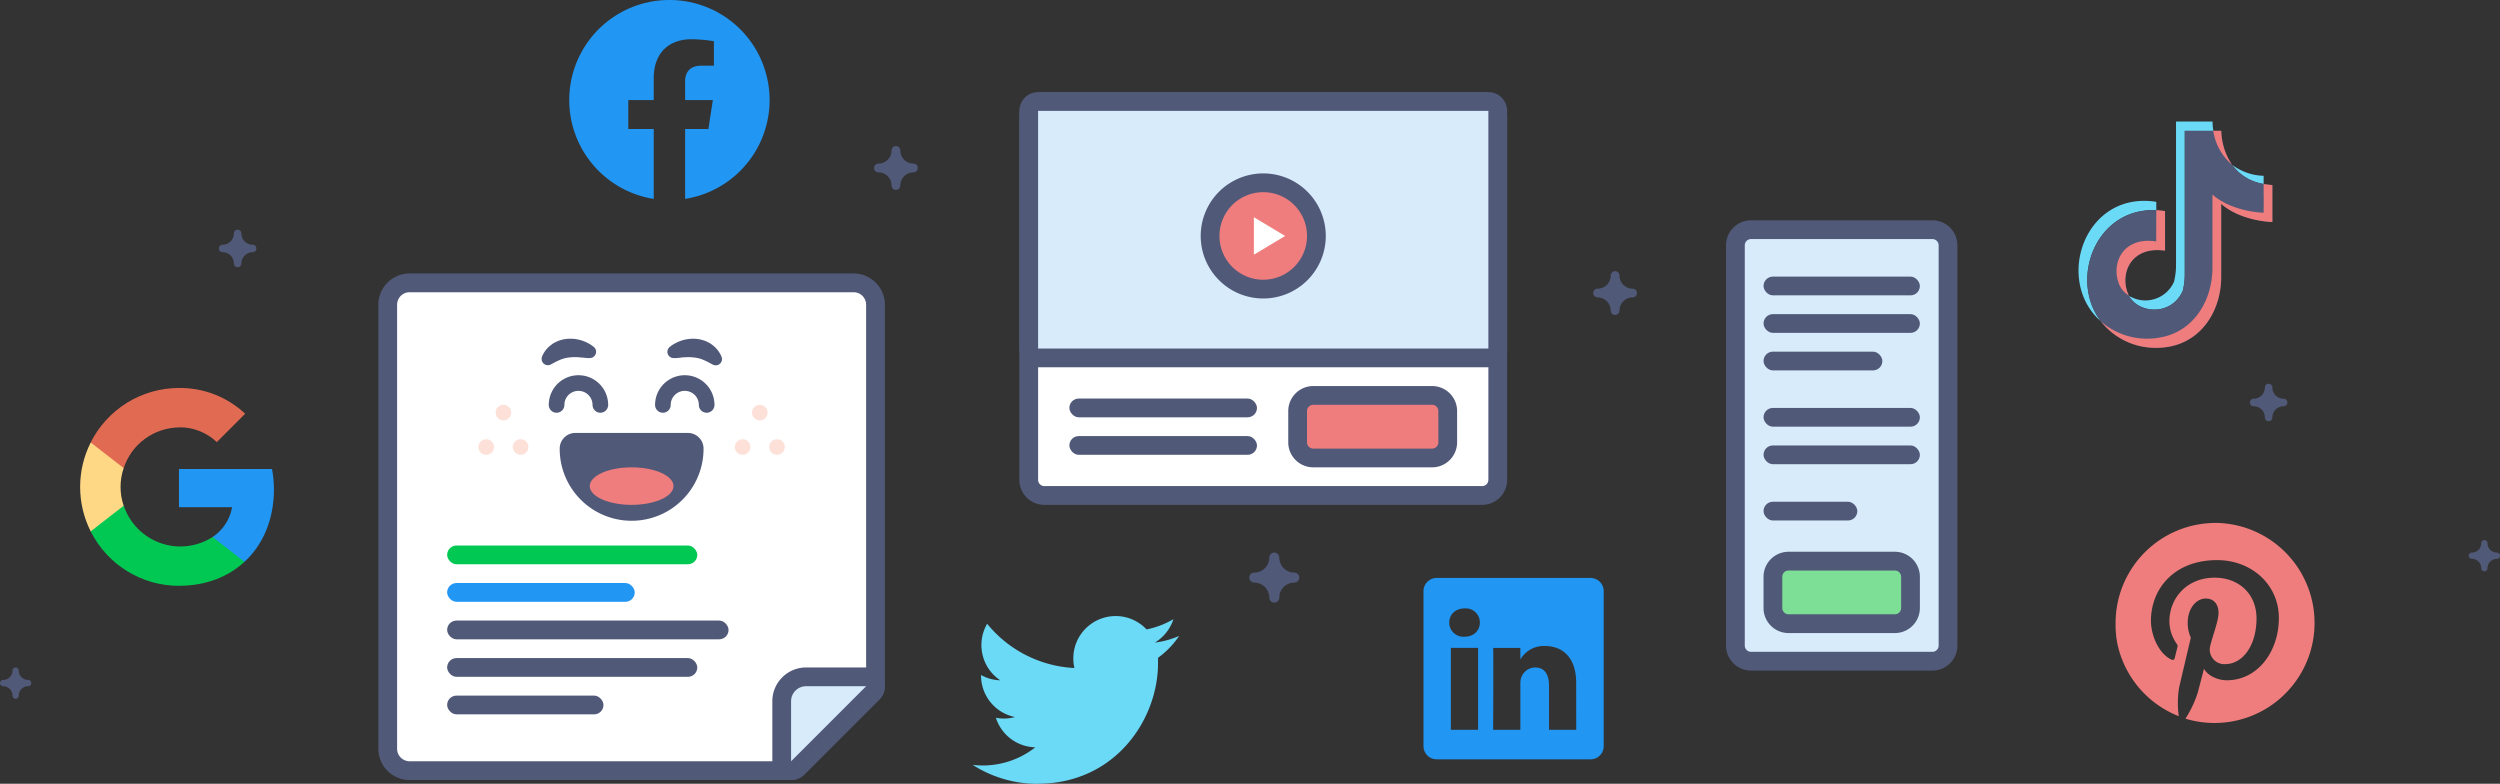 <svg xmlns="http://www.w3.org/2000/svg" viewBox="0 0 799.53 250.65"><rect x="0" y="0" width="799.53" height="250.65" fill="#333333" stroke="none"/><defs><clipPath id="clip-path"><path class="cls-1" d="M87.61 156.43A36.73 36.73 0 0087 150H57.24v12.2h17a14.53 14.53 0 01-6.24 9.54v7.94h10.18c6-5.51 9.43-13.62 9.43-23.25z"/></clipPath><clipPath id="clip-path-2"><path class="cls-1" d="M57.24 187.34c8.55 0 15.71-2.83 20.94-7.66L68 171.74a19.09 19.09 0 01-28.42-10H29v8.2a31.6 31.6 0 0028.26 17.42z"/></clipPath><clipPath id="clip-path-3"><path class="cls-1" d="M39.54 161.72a18.74 18.74 0 010-12v-8.19H29a31.62 31.62 0 000 28.41l10.56-8.2z"/></clipPath><clipPath id="clip-path-4"><path class="cls-1" d="M57.24 136.66a17.12 17.12 0 0112.1 4.73l9.07-9.07a30.39 30.39 0 00-21.17-8.24A31.61 31.61 0 0029 141.51l10.56 8.19a18.86 18.86 0 0117.7-13z"/></clipPath><style>.cls-1{fill:none;clip-rule:evenodd}.cls-2{fill:#fff}.cls-3{fill:#515979}.cls-4{fill:#ef7d7d}.cls-5{fill:#d8ebfb}.cls-8{fill:#2196f3}.cls-14{fill:#00c853}.cls-19{fill:#fde1d9}</style></defs><g id="Layer_2" data-name="Layer 2"><g id="Layer_1-2" data-name="Layer 1"><rect class="cls-2" x="329" y="32.46" width="150" height="126" rx="5"/><path class="cls-3" d="M474 35.46a2 2 0 012 2v116a2 2 0 01-2 2H334a2 2 0 01-2-2v-116a2 2 0 012-2h140m0-6H334a8 8 0 00-8 8v116a8 8 0 008 8h140a8 8 0 008-8v-116a8 8 0 00-8-8z"/><rect class="cls-4" x="415" y="126.46" width="48" height="20" rx="5"/><path class="cls-3" d="M458 129.46a2 2 0 012 2v10a2 2 0 01-2 2h-38a2 2 0 01-2-2v-10a2 2 0 012-2h38m0-6h-38a8 8 0 00-8 8v10a8 8 0 008 8h38a8 8 0 008-8v-10a8 8 0 00-8-8z"/><rect class="cls-3" x="342" y="139.46" width="60" height="6" rx="3"/><rect class="cls-3" x="342" y="127.46" width="60" height="6" rx="3"/><rect class="cls-5" x="329" y="32.46" width="150" height="82" rx="3"/><path class="cls-3" d="M476 35.46v76H332v-76h144m0-6H332a6 6 0 00-6 6v76a6 6 0 006 6h144a6 6 0 006-6v-76a6 6 0 00-6-6z"/><circle class="cls-4" cx="404" cy="75.46" r="17"/><path class="cls-3" d="M404 61.46a14 14 0 11-14 14 14 14 0 0114-14m0-6a20 20 0 1020 20 20 20 0 00-20-20z"/><path class="cls-2" d="M411 75.46l-10 6v-12l10 6z"/><rect class="cls-5" x="555" y="73.46" width="68" height="138" rx="5"/><path class="cls-3" d="M618 76.46a2 2 0 012 2v128a2 2 0 01-2 2h-58a2 2 0 01-2-2v-128a2 2 0 012-2h58m0-6h-58a8 8 0 00-8 8v128a8 8 0 008 8h58a8 8 0 008-8v-128a8 8 0 00-8-8z"/><rect x="567" y="179.46" width="44" height="20" rx="5" fill="#7ddf96"/><path class="cls-3" d="M606 182.46a2 2 0 012 2v10a2 2 0 01-2 2h-34a2 2 0 01-2-2v-10a2 2 0 012-2h34m0-6h-34a8 8 0 00-8 8v10a8 8 0 008 8h34a8 8 0 008-8v-10a8 8 0 00-8-8z"/><rect class="cls-3" x="564" y="88.46" width="50" height="6" rx="3"/><rect class="cls-3" x="564" y="100.46" width="50" height="6" rx="3"/><rect class="cls-3" x="564" y="112.46" width="38" height="6" rx="3"/><rect class="cls-3" x="564" y="130.46" width="50" height="6" rx="3"/><rect class="cls-3" x="564" y="142.46" width="50" height="6" rx="3"/><rect class="cls-3" x="564" y="160.46" width="30" height="6" rx="3"/><path d="M331.82 250.65c24.91 0 38.53-20.63 38.53-38.53v-1.75a27.6 27.6 0 006.76-7 27.41 27.41 0 01-7.78 2.13 13.61 13.61 0 005.95-7.49 27.3 27.3 0 01-8.6 3.28 13.55 13.55 0 00-23.07 12.35 38.43 38.43 0 01-27.91-14.15 13.56 13.56 0 004.19 18.08 13.37 13.37 0 01-6.14-1.69v.17a13.53 13.53 0 0010.86 13.27 13.43 13.43 0 01-6.11.23 13.55 13.55 0 0012.61 9.45 27.22 27.22 0 01-16.82 5.81 28.84 28.84 0 01-3.22-.2 38.34 38.34 0 0020.75 6.07" fill="#6adaf7"/><path class="cls-8" d="M214.07 0a32 32 0 00-5 63.61V41.25h-8.13V32h8.13v-7c0-8 4.77-12.45 12.08-12.45a49.77 49.77 0 017.17.62V21h-4c-4 0-5.21 2.47-5.21 5v6h8.87l-1.42 9.25h-7.45v22.36a32 32 0 00-5-63.61zM508.62 184.84h-49.11a4.21 4.21 0 00-4.26 4.15v49.7a4.21 4.21 0 004.26 4.15h49.11a4.2 4.2 0 004.26-4.16V189a4.2 4.2 0 00-4.26-4.16zM464 233.39V207.2h8.71v26.19H464zm4.36-29.76h-.06a4.51 4.51 0 01-4.81-4.53c0-2.57 1.95-4.52 4.93-4.52a4.51 4.51 0 014.86 4.52c.01 2.51-1.88 4.53-4.91 4.53zm35.74 29.76h-8.7v-14c0-3.52-1.26-5.92-4.41-5.92a4.77 4.77 0 00-4.47 3.18 6 6 0 00-.29 2.13v14.62h-8.7s.11-23.73 0-26.19h8.7v3.71a8.64 8.64 0 017.85-4.32c5.73 0 10 3.74 10 11.78z"/><path d="M671.9 102.78c-14.95-13-5.28-41.86 17.71-38.23v2.68c-19.42-.9-27.96 22.25-17.71 35.55zm41.93-50.11a17.38 17.38 0 0010.11 3.55v2.62a15.34 15.34 0 01-10.11-6.17zm-6.24-13.8a19.51 19.51 0 00.28 3h-9.16v45.58a21.81 21.81 0 01-.65 5.62c-3.73 8.22-14.29 7.15-17.21 1.51a10 10 0 0014.42-4.47 22.12 22.12 0 00.65-5.61V38.87z" fill-rule="evenodd" fill="#6adaf7"/><path d="M710.39 41.83v.06c0 1 .31 16.33 16.34 17.28v11.8c-1.21.07-10.55-.6-16.37-5.79v23c.15 10.4-5.65 20.6-16.49 22.66a23.49 23.49 0 01-10.36-.37c-26.45-7.91-17.66-47.14 8.9-42.94v12.64c-11-1.61-14.64 7.52-11.72 14 2.65 6 13.57 7.24 17.38-1.15a21.81 21.81 0 00.65-5.62V41.83z" fill-rule="evenodd" fill="#515979"/><path d="M689.61 67.23a25.34 25.34 0 012.79.28v12.66c-11-1.61-14.64 7.52-11.72 14 .05.12.11.24.17.36a7.59 7.59 0 01-3-3.31c-2.91-6.54.76-15.66 11.73-14zm34.33-8.39a23.2 23.2 0 002.79.33v11.8c-1.21.07-10.55-.6-16.37-5.79v23c.15 10.4-5.65 20.6-16.49 22.66a23.49 23.49 0 01-10.36-.37 22.35 22.35 0 01-11.6-7.67 22.47 22.47 0 0019.17 5.08c10.84-2 16.63-12.26 16.49-22.66v-23c5.81 5.18 15.16 5.86 16.37 5.79.06-10.95 0 .52 0-9.17zm-13.55-17v.06a20.1 20.1 0 003.44 10.78 17.62 17.62 0 01-6-10.84z" fill-rule="evenodd" fill="#ef7d7d"/><g clip-path="url(#clip-path)"><path class="cls-8" d="M39.67 132.39h65.51v64.87H39.67z"/></g><g clip-path="url(#clip-path-2)"><path class="cls-14" d="M11.4 144.15h84.35v60.77H11.4z"/></g><g clip-path="url(#clip-path-3)"><path fill="#ffd886" d="M8.04 123.93h49.08v63.56H8.04z"/></g><g clip-path="url(#clip-path-4)"><path fill="#e06b52" d="M11.4 106.5h84.58v60.77H11.4z"/></g><path class="cls-4" d="M708.59 167.24a32 32 0 00-32 32v1.13a2.44 2.44 0 000 .27c0 .37 0 .73.06 1.1v.12c0 .33.06.66.1 1v.29c0 .35.09.7.14 1v.23l.15.85.06.31.21 1c0 .11.05.21.08.31.06.25.12.49.19.74l.09.35.27.9c0 .13.08.26.13.39s.13.41.2.61.09.27.14.4.21.55.32.82l.18.46.21.48c.1.24.21.48.32.72s.15.32.22.47.18.35.26.52l.18.34c.16.32.34.63.51.94l.14.24.33.57a1.74 1.74 0 01.11.18c.23.37.46.73.7 1.09a1 1 0 01.08.11c.42.62.86 1.23 1.32 1.82a32.17 32.17 0 0013.51 10.05 30.86 30.86 0 01.11-9.19c.58-2.5 3.74-15.92 3.74-15.92a11.62 11.62 0 01-1-4.74c0-4.46 2.59-7.78 5.8-7.78 2.74 0 4.06 2.06 4.06 4.51 0 2.74-1.74 6.85-2.66 10.67a4.66 4.66 0 004.75 5.8c5.69 0 10.06-6 10.06-14.65 0-7.67-5.5-13-13.39-13-9.12 0-14.47 6.82-14.47 13.89a12.56 12.56 0 002.37 7.3 1 1 0 01.22.92c-.24 1-.79 3.19-.9 3.64s-.47.71-1.08.42c-4-1.87-6.51-7.7-6.51-12.42 0-10.09 7.33-19.37 21.16-19.37 11.1 0 19.75 7.91 19.75 18.51 0 11-7 19.92-16.61 19.92-3.24 0-6.3-1.68-7.33-3.69 0 0-1.6 6.12-2 7.62a34.39 34.39 0 01-3.94 8.35 32 32 0 109.5-62.62z"/><path class="cls-2" d="M131 246.46a7 7 0 01-7-7v-142a7 7 0 017-7h142a7 7 0 017 7v122a3 3 0 01-.88 2.12l-24 24a3 3 0 01-2.12.88z"/><path class="cls-3" d="M273 93.46a4 4 0 014 4v122l-24 24H131a4 4 0 01-4-4v-142a4 4 0 014-4h142m0-6H131a10 10 0 00-10 10v142a10 10 0 0010 10h122a6 6 0 004.24-1.76l24-24a6 6 0 001.76-4.24v-122a10 10 0 00-10-10z"/><path class="cls-5" d="M253 246.46a2.88 2.88 0 01-1.15-.23 3 3 0 01-1.85-2.77v-19.2a7.81 7.81 0 017.8-7.8H277a3 3 0 012.12 5.12l-24 24a3 3 0 01-2.12.88z"/><path class="cls-3" d="M277 219.46l-24 24v-19.2a4.8 4.8 0 014.8-4.8H277m0-6h-19.2a10.81 10.81 0 00-10.8 10.8v19.2a6 6 0 0010.24 4.24l24-24a6 6 0 00-4.24-10.24zm0 12z"/><rect class="cls-14" x="143" y="174.46" width="80" height="6" rx="3"/><rect class="cls-3" x="143" y="198.46" width="90" height="6" rx="3"/><rect class="cls-3" x="143" y="210.46" width="80" height="6" rx="3"/><rect class="cls-3" x="143" y="222.46" width="50" height="6" rx="3"/><rect class="cls-8" x="143" y="186.46" width="60" height="6" rx="3"/><circle class="cls-19" cx="161" cy="131.96" r="2.5"/><circle class="cls-19" cx="166.5" cy="142.96" r="2.5"/><circle class="cls-19" cx="155.5" cy="142.96" r="2.5"/><circle class="cls-19" cx="243" cy="131.96" r="2.5"/><circle class="cls-19" cx="248.5" cy="142.96" r="2.5"/><circle class="cls-19" cx="237.5" cy="142.96" r="2.5"/><path class="cls-3" d="M202 164a20.53 20.53 0 01-20.5-20.5 2.5 2.5 0 012.5-2.5h36a2.5 2.5 0 012.5 2.5A20.53 20.53 0 01202 164z"/><path class="cls-3" d="M220 143.46a18 18 0 11-36 0h36m0-5h-36a5 5 0 00-5 5 23 23 0 0046 .18v-.18a5 5 0 00-5-5zm0 10z"/><ellipse class="cls-4" cx="202" cy="155.46" rx="13.39" ry="6"/><path class="cls-3" d="M188 114.51c-.47 0-1.09-.11-1.62-.14s-1.09-.1-1.61-.13a15.5 15.5 0 00-2.93.11 10.32 10.32 0 00-2.58.67 25.68 25.68 0 00-2.75 1.36l-.37.19a2 2 0 01-2.73-.92 2.09 2.09 0 010-1.76 8.77 8.77 0 013-3.69 4.93 4.93 0 011.07-.67 12 12 0 011.15-.54c.4-.13.8-.26 1.21-.37a10.58 10.58 0 011.23-.22 11.91 11.91 0 014.75.42 11.21 11.21 0 012.12.86 10.09 10.09 0 012 1.31 2 2 0 01-1.28 3.52zM192 132a2.5 2.5 0 01-2.5-2.5 4.5 4.5 0 00-9 0 2.5 2.5 0 01-5 0 9.5 9.5 0 1119 0 2.5 2.5 0 01-2.5 2.5zM214.14 111a10.09 10.09 0 012-1.31 11.21 11.21 0 012.12-.86 11.91 11.91 0 014.75-.42 10.58 10.58 0 011.23.22c.41.11.81.24 1.21.37a12 12 0 011.15.54 4.93 4.93 0 011.07.67 8.77 8.77 0 013 3.69 2 2 0 01-2.75 2.68l-.38-.19a25.68 25.68 0 00-2.75-1.36 10.32 10.32 0 00-2.58-.67 15.5 15.5 0 00-2.93-.11c-.52 0-1.06.06-1.61.13s-1.15.14-1.62.14h-.61a2 2 0 01-2-2 2 2 0 01.7-1.52zM226 132a2.5 2.5 0 01-2.5-2.5 4.5 4.5 0 00-9 0 2.5 2.5 0 01-5 0 9.5 9.5 0 0119 0 2.5 2.5 0 01-2.5 2.5zM413.93 183.12a4.81 4.81 0 01-4.8-4.8 1.6 1.6 0 00-3.2 0 4.8 4.8 0 01-4.8 4.8 1.6 1.6 0 000 3.2 4.81 4.81 0 014.8 4.8 1.6 1.6 0 003.2 0 4.81 4.81 0 014.8-4.8 1.6 1.6 0 000-3.2zM292.13 52.32a4.21 4.21 0 01-4.2-4.2 1.4 1.4 0 00-2.8 0 4.2 4.2 0 01-4.2 4.2 1.4 1.4 0 000 2.8 4.21 4.21 0 014.2 4.2 1.4 1.4 0 002.8 0 4.21 4.21 0 014.2-4.2 1.4 1.4 0 000-2.8zM522.13 92.32a4.21 4.21 0 01-4.2-4.2 1.4 1.4 0 00-2.8 0 4.2 4.2 0 01-4.2 4.2 1.4 1.4 0 000 2.8 4.21 4.21 0 014.2 4.2 1.4 1.4 0 002.8 0 4.21 4.21 0 014.2-4.2 1.4 1.4 0 000-2.8zM730.33 127.52a3.6 3.6 0 01-3.6-3.6 1.2 1.2 0 10-2.4 0 3.6 3.6 0 01-3.6 3.6 1.2 1.2 0 000 2.4 3.6 3.6 0 013.6 3.6 1.2 1.2 0 002.4 0 3.61 3.61 0 013.6-3.6 1.2 1.2 0 100-2.4zM798.53 176.72a3 3 0 01-3-3 1 1 0 00-2 0 3 3 0 01-3 3 1 1 0 000 2 3 3 0 013 3 1 1 0 102 0 3 3 0 013-3 1 1 0 000-2zM80.8 78.26a3.6 3.6 0 01-3.6-3.6 1.2 1.2 0 00-2.4 0 3.6 3.6 0 01-3.6 3.6 1.2 1.2 0 100 2.4 3.6 3.6 0 013.6 3.6 1.2 1.2 0 102.4 0 3.6 3.6 0 013.6-3.6 1.2 1.2 0 100-2.4zM9 217.46a3 3 0 01-3-3 1 1 0 00-2 0 3 3 0 01-3 3 1 1 0 000 2 3 3 0 013 3 1 1 0 002 0 3 3 0 013-3 1 1 0 000-2z"/></g></g></svg>
